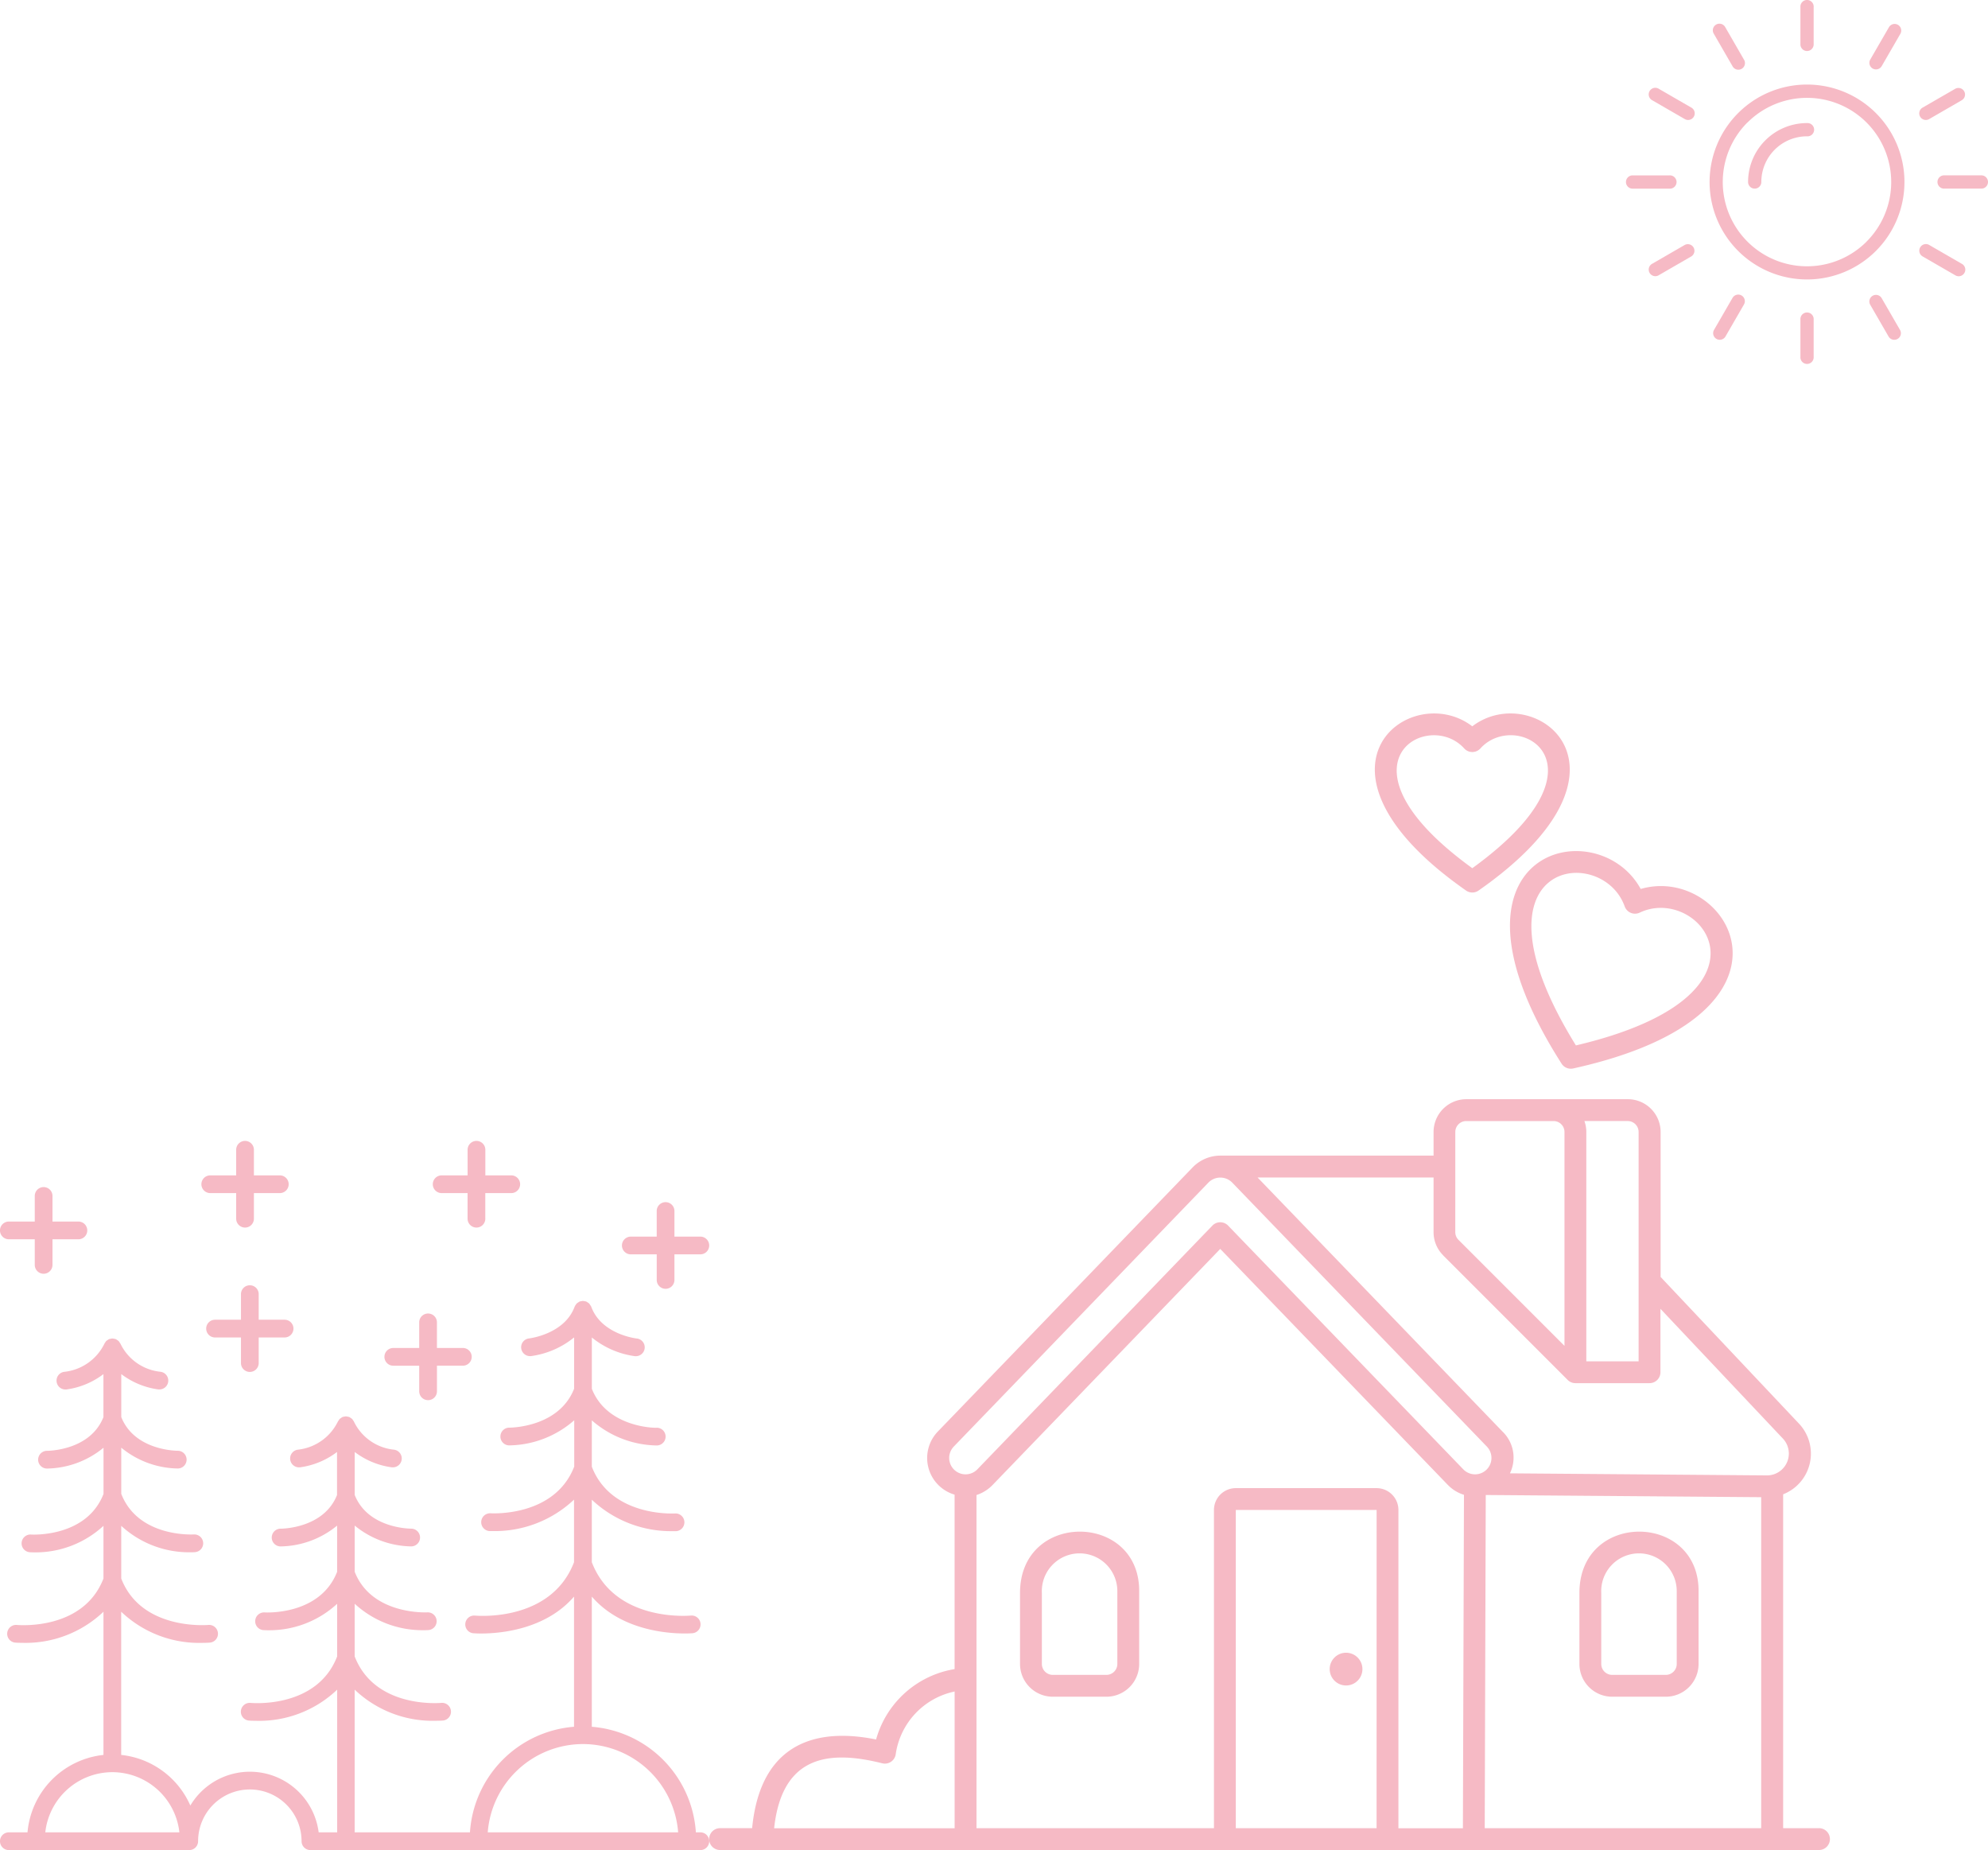 <svg xmlns="http://www.w3.org/2000/svg" width="136.564" height="127.064" viewBox="0 0 136.564 127.064">
  <g id="Group_298" data-name="Group 298" transform="translate(-967.301 -509)">
    <g id="house_home_love_architecture" data-name="house, home, love, architecture" transform="translate(965.293 510.951)">
      <path id="Path_1181" data-name="Path 1181" d="M369.527,350.954v4.879a2.253,2.253,0,0,0,2.25,2.25h3.685a2.253,2.253,0,0,0,2.25-2.25V350.81c0-5.4-8.185-5.488-8.185.144Zm6.685,4.879a.751.751,0,0,1-.75.75h-3.685a.751.751,0,0,1-.75-.75v-4.879a2.594,2.594,0,1,1,5.185-.144Z" transform="translate(-259.022 -243.502)" fill="#f6bac5"/>
      <path id="Path_1182" data-name="Path 1182" d="M164.593,350.954v4.879a2.253,2.253,0,0,0,2.25,2.25h3.685a2.253,2.253,0,0,0,2.25-2.25V350.81c0-5.4-8.185-5.488-8.185.144Zm6.685,4.879a.751.751,0,0,1-.75.75h-3.685a.751.751,0,0,1-.75-.75v-4.879a2.594,2.594,0,1,1,5.185-.144Z" transform="translate(-92.515 -243.502)" fill="#f6bac5"/>
      <circle id="circle" cx="1.125" cy="1.125" r="1.125" transform="translate(93.349 111.559)" fill="#f6bac5"/>
      <path id="Path_1183" data-name="Path 1183" d="M126.963,238.42H124.5V215.485a3,3,0,0,0,1.067-4.875l-9.484-10.051V190.6a2.253,2.253,0,0,0-2.25-2.25H102.736a2.253,2.253,0,0,0-2.25,2.25v1.625H85.777v0a2.664,2.664,0,0,0-1.834.8l-17.5,18.138a2.622,2.622,0,0,0,1.14,4.346v11.982a6.727,6.727,0,0,0-5.393,4.833c-2.341-.467-7.824-1.049-8.515,6.092H51.472a.75.75,0,0,0,0,1.5h75.491a.75.75,0,0,0,0-1.5Zm-30.392,0H86.9V216.562h9.674Zm0-23.358H86.9a1.5,1.5,0,0,0-1.5,1.5V238.42H69.087V215.536a2.7,2.7,0,0,0,1.139-.725l15.606-16.179,15.605,16.179h0a2.628,2.628,0,0,0,1.137.71l-.073,22.9H98.071V216.562a1.5,1.5,0,0,0-1.5-1.5Zm7.5.471,18.92.151V238.42H104Zm10.5-24.932v15.751h-3.592V190.6a2.235,2.235,0,0,0-.131-.75h2.973a.751.751,0,0,1,.75.75Zm-12.592,0a.751.751,0,0,1,.75-.75h6a.751.751,0,0,1,.75.75v14.69l-7.281-7.281a.745.745,0,0,1-.22-.53Zm-.841,8.47,8.561,8.561a.75.75,0,0,0,.53.22h5.092a.75.75,0,0,0,.75-.75v-4.356l8.4,8.9a1.5,1.5,0,0,1-1.076,2.541h-.007l-17.657-.141a2.478,2.478,0,0,0-.519-2.879L88.395,193.726h12.091v3.754a2.235,2.235,0,0,0,.659,1.591ZM67.526,212.208l17.5-18.138a1.143,1.143,0,0,1,1.621,0l17.5,18.138a1.125,1.125,0,0,1-1.62,1.562L86.372,197.031a.75.75,0,0,0-1.08,0L69.147,213.77a1.125,1.125,0,0,1-1.62-1.562ZM62.614,233.96a.75.75,0,0,0,.928-.648,5.153,5.153,0,0,1,4.044-4.282v9.391h-12.4c.547-5.069,3.847-5.358,7.43-4.46Z" transform="translate(0 -114.807)" fill="#f6bac5"/>
      <path id="Path_1184" data-name="Path 1184" d="M347.631,112.062a.753.753,0,0,0,.794.329c17-3.755,10.639-14.085,4.641-12.328C350.067,94.579,338.269,97.391,347.631,112.062Zm4.335-10.8a.753.753,0,0,0,1.03.427c4.191-2,10.22,5.683-4.381,9.119C340.724,98.06,350.414,96.88,351.965,101.263Z" transform="translate(-238.351 -40.959)" fill="#f6bac5"/>
      <path id="Path_1185" data-name="Path 1185" d="M300.846,59.212a.75.75,0,0,0,.859,0c12.018-8.4,3.8-14.523-.43-11.279C297.048,44.691,288.825,50.808,300.846,59.212Zm-.128-9.761a.751.751,0,0,0,1.115,0c2.5-2.774,9.347,1.056-.557,8.226C291.374,50.509,298.224,46.68,300.719,49.452Z" transform="translate(-198.129)" fill="#f6bac5"/>
    </g>
    <g id="forest" transform="translate(957.324 577.358)">
      <path id="Path_1186" data-name="Path 1186" d="M58.088,64.551H57.78a7.784,7.784,0,0,0-7.149-7.25V48.36c1.971,2.282,5.11,2.533,6.378,2.533.341,0,.547-.018.558-.019a.609.609,0,0,0-.116-1.212c-.214.019-5.247.435-6.82-3.664V41.705a7.919,7.919,0,0,0,5.576,2.16c.143,0,.226,0,.233,0a.609.609,0,0,0-.076-1.215c-.182.009-4.406.218-5.732-3.21V36.255a6.908,6.908,0,0,0,4.453,1.725h.009a.609.609,0,0,0-.005-1.218h0c-.139.024-3.417-.028-4.456-2.675V30.565A5.96,5.96,0,0,0,53.6,31.849a.574.574,0,0,0,.064,0,.609.609,0,0,0,.062-1.214c-.024,0-2.436-.275-3.134-2.183,0,0-.006-.008-.008-.012s-.006-.017-.009-.025a102.733,102.733,0,0,0-.118-.175l-.014-.015a.614.614,0,0,0-.082-.056.6.6,0,0,0-.093-.062l-.024-.01s-.008-.006-.013-.008a.578.578,0,0,0-.085-.013.59.59,0,0,0-.11-.021c-.005,0-.01,0-.015,0s-.01,0-.015,0a.592.592,0,0,0-.105.02.575.575,0,0,0-.088.013s-.008.006-.013.008l-.026.01a.607.607,0,0,0-.086.058l-.008.005a.617.617,0,0,0-.081.055l-.015.015a.612.612,0,0,0-.053.078l0,0a.6.6,0,0,0-.062.093c0,.008-.006.016-.01.025s-.006.008-.008.012c-.689,1.884-3.087,2.177-3.135,2.183a.609.609,0,0,0,.064,1.214.578.578,0,0,0,.064,0,5.961,5.961,0,0,0,2.971-1.284v3.522c-1.035,2.637-4.3,2.675-4.454,2.675h0a.609.609,0,0,0,0,1.218h.009a6.909,6.909,0,0,0,4.453-1.725v3.179c-1.327,3.429-5.554,3.218-5.732,3.21A.609.609,0,0,0,43.6,43.86c.007,0,.089,0,.233,0a7.92,7.92,0,0,0,5.576-2.16V46c-1.573,4.1-6.606,3.684-6.82,3.664a.609.609,0,0,0-.116,1.212c.011,0,.217.019.558.019,1.268,0,4.407-.251,6.378-2.534V57.3a7.784,7.784,0,0,0-7.149,7.25h-7.92v-9.8a7.761,7.761,0,0,0,5.582,2.138c.3,0,.488-.016.5-.017a.609.609,0,0,0-.116-1.212c-.189.017-4.585.378-5.964-3.19V48.852a6.88,6.88,0,0,0,4.725,1.817c.125,0,.243,0,.353-.011a.609.609,0,0,0-.077-1.215c-.039,0-3.833.2-5-2.788V43.482a6.258,6.258,0,0,0,3.874,1.43h.008a.609.609,0,0,0-.005-1.218h0c-.13,0-2.97-.032-3.876-2.314V38.428A5.405,5.405,0,0,0,36.9,39.483l.064,0a.609.609,0,0,0,.062-1.215,3.437,3.437,0,0,1-2.717-1.887s-.006-.008-.008-.012-.006-.017-.009-.025a.606.606,0,0,0-.062-.092.613.613,0,0,0-.056-.084l-.014-.014a.616.616,0,0,0-.078-.053.606.606,0,0,0-.1-.066l-.023-.009s-.008-.006-.013-.008a.58.58,0,0,0-.081-.012.588.588,0,0,0-.114-.022s-.009,0-.014,0-.01,0-.015,0a.59.59,0,0,0-.108.021.578.578,0,0,0-.087.013s-.008.006-.013.008l-.024.01a.6.6,0,0,0-.093.063.616.616,0,0,0-.082.055l-.014.015a409.47,409.47,0,0,0-.118.175c0,.008-.006.016-.009.025s-.006.008-.008.012a3.471,3.471,0,0,1-2.719,1.888.609.609,0,0,0,.064,1.214l.064,0a5.405,5.405,0,0,0,2.554-1.055v2.954c-.906,2.281-3.746,2.314-3.876,2.314h0a.609.609,0,0,0,0,1.218h.008a6.258,6.258,0,0,0,3.874-1.43v3.174c-1.161,2.975-4.845,2.8-5,2.788a.609.609,0,0,0-.076,1.215c.11.007.229.011.353.011a6.88,6.88,0,0,0,4.725-1.817v3.616c-1.379,3.567-5.775,3.206-5.964,3.19a.609.609,0,0,0-.116,1.212c.01,0,.194.017.5.017a7.76,7.76,0,0,0,5.582-2.138v9.8H31.867a4.763,4.763,0,0,0-8.815-1.842,5.864,5.864,0,0,0-4.75-3.476V49.4a7.763,7.763,0,0,0,5.583,2.138c.3,0,.487-.016.5-.017a.609.609,0,1,0-.117-1.212c-.047,0-4.577.393-5.963-3.19V43.5a6.879,6.879,0,0,0,4.725,1.817c.125,0,.243,0,.353-.011a.609.609,0,0,0-.076-1.215c-.159.008-3.841.189-5-2.788V38.132a6.258,6.258,0,0,0,3.874,1.43h.008a.609.609,0,0,0-.005-1.218h0c-.13,0-2.97-.032-3.876-2.314V33.078a5.405,5.405,0,0,0,2.554,1.055l.064,0a.609.609,0,0,0,.062-1.215,3.437,3.437,0,0,1-2.717-1.887s-.006-.008-.008-.012-.006-.017-.01-.025a2049.659,2049.659,0,0,0-.118-.176l-.015-.014a.621.621,0,0,0-.079-.054.61.61,0,0,0-.1-.065l-.024-.009s-.008-.006-.013-.008a.577.577,0,0,0-.083-.012.591.591,0,0,0-.112-.021c-.005,0-.009,0-.015,0s-.01,0-.015,0a.591.591,0,0,0-.1.02.577.577,0,0,0-.089.013s-.008.006-.013.008l-.025.01a.607.607,0,0,0-.087.058l0,0a.614.614,0,0,0-.083.056l-.015.015a.609.609,0,0,0-.053.079h0a.608.608,0,0,0-.064.094c0,.008-.006.016-.009.025s-.006.008-.008.012A3.47,3.47,0,0,1,14.4,32.922a.609.609,0,0,0,.064,1.214l.064,0a5.4,5.4,0,0,0,2.554-1.055v2.953c-.905,2.281-3.746,2.314-3.876,2.314h0a.609.609,0,0,0,0,1.218h.008a6.258,6.258,0,0,0,3.874-1.43v3.173c-1.161,2.977-4.845,2.8-5,2.788a.609.609,0,0,0-.076,1.215c.11.007.229.011.353.011A6.88,6.88,0,0,0,17.085,43.5v3.617c-1.379,3.567-5.776,3.205-5.964,3.19a.609.609,0,0,0-.116,1.212c.01,0,.193.017.5.017A7.763,7.763,0,0,0,17.085,49.4v9.834a5.86,5.86,0,0,0-5.218,5.318H10.585a.609.609,0,0,0,0,1.218H22.976a.609.609,0,0,0,.609-.609,3.554,3.554,0,0,1,7.108,0,.609.609,0,0,0,.609.609H58.088a.609.609,0,1,0,0-1.218ZM17.694,60.419A4.64,4.64,0,0,1,22.3,64.551H13.088a4.64,4.64,0,0,1,4.606-4.132Zm32.328-1.931a6.57,6.57,0,0,1,6.54,6.063H43.482a6.57,6.57,0,0,1,6.54-6.063Z" transform="translate(0 -7.063)" fill="#f6bac5"/>
      <path id="Path_1187" data-name="Path 1187" d="M10.585,18.795h1.78v1.758a.609.609,0,0,0,1.218,0V18.795h1.78a.609.609,0,1,0,0-1.218h-1.78V15.819a.609.609,0,0,0-1.218,0v1.758h-1.78a.609.609,0,0,0,0,1.218Z" transform="translate(0 -2.038)" fill="#f6bac5"/>
      <path id="Path_1188" data-name="Path 1188" d="M62.417,15.342V13.585H64.2a.609.609,0,0,0,0-1.218h-1.78V10.609a.609.609,0,0,0-1.218,0v1.758H59.42a.609.609,0,1,0,0,1.218H61.2v1.758a.609.609,0,0,0,1.218,0Z" transform="translate(-19.103)" fill="#f6bac5"/>
      <path id="Path_1189" data-name="Path 1189" d="M35.7,10a.609.609,0,0,0-.609.609v1.758h-1.78a.609.609,0,1,0,0,1.218h1.78v1.758a.609.609,0,1,0,1.218,0V13.585h1.779a.609.609,0,0,0,0-1.218H36.309V10.609A.609.609,0,0,0,35.7,10Z" transform="translate(-8.89 0)" fill="#f6bac5"/>
      <path id="Path_1190" data-name="Path 1190" d="M36.24,32.238a.609.609,0,0,0,.609-.609V29.871h1.779a.609.609,0,0,0,0-1.218H36.849V26.895a.609.609,0,1,0-1.218,0v1.758h-1.78a.609.609,0,1,0,0,1.218h1.78v1.758A.609.609,0,0,0,36.24,32.238Z" transform="translate(-9.101 -6.371)" fill="#f6bac5"/>
      <path id="Path_1191" data-name="Path 1191" d="M56.353,35.423a.609.609,0,0,0,.609-.609V33.056h1.779a.609.609,0,1,0,0-1.218H56.961V30.081a.609.609,0,0,0-1.218,0v1.758h-1.78a.609.609,0,1,0,0,1.218h1.78v1.758A.609.609,0,0,0,56.353,35.423Z" transform="translate(-16.969 -7.617)" fill="#f6bac5"/>
      <path id="Path_1192" data-name="Path 1192" d="M83.148,22.861a.609.609,0,0,0,.609-.609V20.494h1.779a.609.609,0,1,0,0-1.218H83.757V17.519a.609.609,0,1,0-1.218,0v1.758H80.76a.609.609,0,1,0,0,1.218h1.78v1.758A.609.609,0,0,0,83.148,22.861Z" transform="translate(-27.45 -2.703)" fill="#f6bac5"/>
    </g>
    <g id="sun" transform="translate(1077.921 509)">
      <path id="Path_1193" data-name="Path 1193" d="M326.039,96.663a.454.454,0,0,0-.62-.164L323.2,97.78a.454.454,0,1,0,.456.784l2.215-1.28A.454.454,0,0,0,326.039,96.663Z" transform="translate(-301.734 -90.397)" fill="#f6bac5"/>
      <path id="Path_1194" data-name="Path 1194" d="M325.874,269.1l-2.215-1.28a.454.454,0,1,0-.456.784l2.215,1.28a.454.454,0,1,0,.456-.784Z" transform="translate(-301.734 -250.984)" fill="#f6bac5"/>
      <path id="Path_1195" data-name="Path 1195" d="M192.77,342.6a.456.456,0,0,0-.489.421.449.449,0,0,0,0,.068v2.558a.456.456,0,1,0,.91,0v-2.558A.456.456,0,0,0,192.77,342.6Z" transform="translate(-179.223 -321.138)" fill="#f6bac5"/>
      <path id="Path_1196" data-name="Path 1196" d="M29.154,97.78,26.939,96.5a.454.454,0,1,0-.456.784l2.215,1.28a.454.454,0,1,0,.456-.784Z" transform="translate(-23.602 -90.397)" fill="#f6bac5"/>
      <path id="Path_1197" data-name="Path 1197" d="M192.77,0a.456.456,0,0,0-.489.421.445.445,0,0,0,0,.068V3.048a.455.455,0,1,0,.91,0V.49A.456.456,0,0,0,192.77,0Z" transform="translate(-179.223)" fill="#f6bac5"/>
      <path id="Path_1198" data-name="Path 1198" d="M98.561,28.7l-1.278-2.215a.454.454,0,1,0-.784.456l1.278,2.215a.454.454,0,1,0,.784-.456Z" transform="translate(-89.385 -24.613)" fill="#f6bac5"/>
      <path id="Path_1199" data-name="Path 1199" d="M139.054,134.921a.454.454,0,0,0-.068,0,4.047,4.047,0,0,0-4.047,4.047.455.455,0,1,0,.91,0,3.135,3.135,0,0,1,3.132-3.137h.005a.456.456,0,0,0,.068-.91Z" transform="translate(-125.476 -126.468)" fill="#f6bac5"/>
      <path id="Path_1200" data-name="Path 1200" d="M346.069,192.661a.456.456,0,0,0-.421-.421h-2.558a.456.456,0,0,0-.068.91.45.45,0,0,0,.068,0h2.558A.456.456,0,0,0,346.069,192.661Z" transform="translate(-320.127 -180.196)" fill="#f6bac5"/>
      <path id="Path_1201" data-name="Path 1201" d="M4.127,192.281a.445.445,0,0,0-.068,0H1.5a.456.456,0,0,0,0,.91H4.059a.456.456,0,1,0,.068-.91Z" transform="translate(0 -180.235)" fill="#f6bac5"/>
      <path id="Path_1202" data-name="Path 1202" d="M99.408,92.7a6.693,6.693,0,1,0,6.692,6.694A6.693,6.693,0,0,0,99.408,92.7Zm4.088,10.79A5.786,5.786,0,0,1,95.317,95.3v.008a5.783,5.783,0,1,1,8.179,8.179Z" transform="translate(-85.895 -86.893)" fill="#f6bac5"/>
      <path id="Path_1203" data-name="Path 1203" d="M269.844,325.42v0l-1.28-2.215a.454.454,0,0,0-.784.456l1.28,2.215a.454.454,0,0,0,.785-.454Z" transform="translate(-249.935 -302.745)" fill="#f6bac5"/>
      <path id="Path_1204" data-name="Path 1204" d="M269.906,26.319a.454.454,0,0,0-.62.164l-1.28,2.215a.454.454,0,0,0,.162.621h0a.454.454,0,0,0,.62-.163v0l1.28-2.215A.454.454,0,0,0,269.906,26.319Z" transform="translate(-250.147 -24.613)" fill="#f6bac5"/>
      <path id="Path_1205" data-name="Path 1205" d="M98.4,323.039a.454.454,0,0,0-.62.164l-1.28,2.215a.454.454,0,0,0,.784.456l1.28-2.215A.454.454,0,0,0,98.4,323.039Z" transform="translate(-89.385 -302.745)" fill="#f6bac5"/>
      <path id="Path_1206" data-name="Path 1206" d="M29.319,267.943a.454.454,0,0,0-.62-.164l-2.215,1.28a.454.454,0,1,0,.456.784l2.215-1.28A.454.454,0,0,0,29.319,267.943Z" transform="translate(-23.602 -250.947)" fill="#f6bac5"/>
    </g>
  </g>
</svg>
